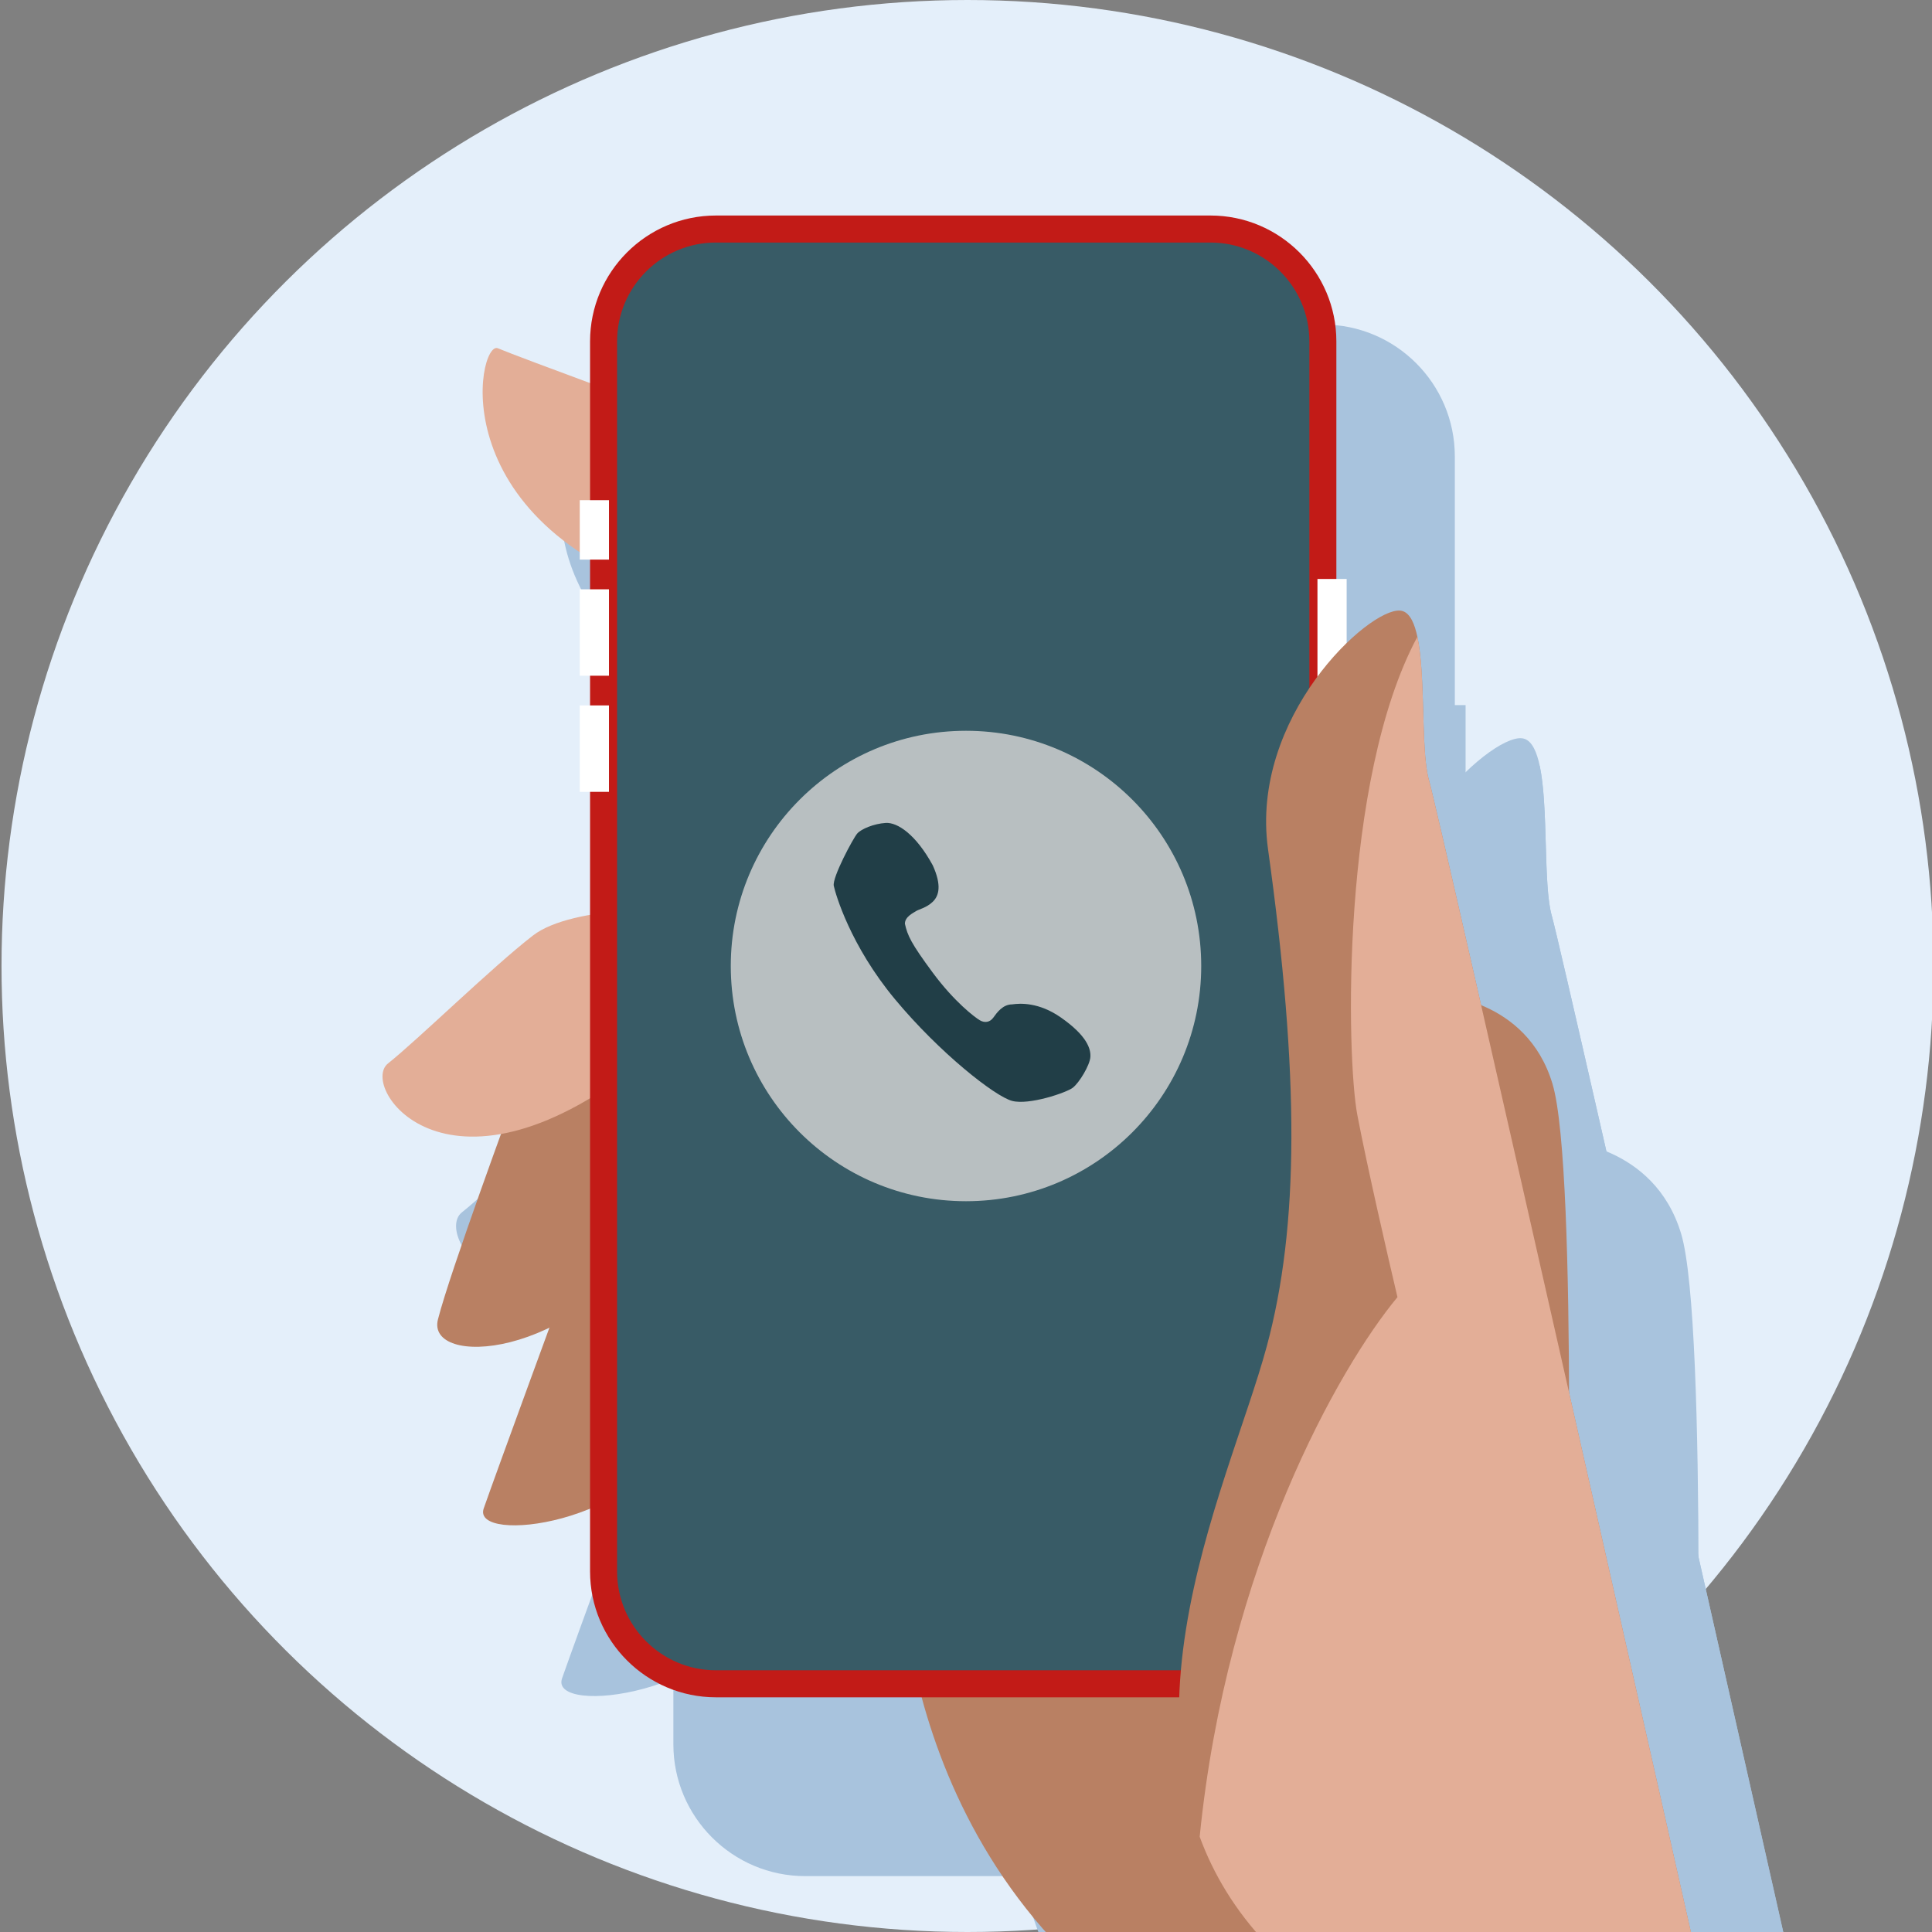 <svg width="80" height="80" viewBox="0 0 80 80" fill="none" xmlns="http://www.w3.org/2000/svg">
<rect x="0" y="0" width="80" height="80" fill="#808080" stroke="none"/>
<g clip-path="url(#clip0_94_2408)">
<circle cx="40.063" cy="40" r="40" transform="rotate(-90 40.063 40)" fill="#E4EFFA"/>
<path d="M76.975 94.522C76.522 89.994 74.463 84.743 74.463 84.743L67.632 71.268H41.343C41.343 71.268 40.952 85.552 53.824 92.841C53.824 92.841 54.533 94.896 54.33 97.822H77.154C77.136 96.695 77.081 95.576 76.975 94.522Z" fill="#A8C3DD"/>
<path d="M64.641 47.225C64.641 47.225 68.493 47.354 69.614 51.092C70.736 54.83 70.211 76.358 70.211 76.358L64.64 47.225H64.641Z" fill="#A8C3DD"/>
<path d="M26.882 59.584C26.882 59.584 23.819 67.933 23.274 69.496C22.729 71.058 30.055 70.238 31.823 65.962C32.826 63.539 33.684 57.353 31.892 56.274C30.901 55.677 26.882 59.585 26.882 59.585V59.584Z" fill="#A8C3DD"/>
<path d="M24.556 51.798C24.556 51.798 21.808 59.249 21.289 61.303C20.77 63.357 27.031 63.122 30.742 57.545C34.452 51.969 32.366 47.012 32.366 47.012L24.557 51.798H24.556Z" fill="#A8C3DD"/>
<path d="M32.235 22.309C32.235 22.309 24.759 19.568 23.887 19.194C23.015 18.821 21.271 27.044 32.235 30.159C43.199 33.274 32.235 22.309 32.235 22.309Z" fill="#A8C3DD"/>
<path d="M32.047 43.506C32.047 43.506 27.164 43.301 25.408 44.657C23.652 46.012 20.41 49.18 19.124 50.203C17.837 51.226 21.76 56.972 30.43 49.908C39.101 42.845 32.047 43.506 32.047 43.506Z" fill="#A8C3DD"/>
<path d="M33.205 14.191C30.841 14.191 28.705 16.627 28.705 18.991V72.172C28.705 74.536 31.016 76.914 33.381 76.914H54.689C57.053 76.914 59.423 74.595 59.423 72.231V18.932C59.423 16.568 57.288 14.191 54.923 14.191H33.205Z" fill="#A8C3DD"/>
<path d="M54.783 77.686H33.342C30.332 77.686 27.883 75.237 27.883 72.228V18.897C27.884 15.887 30.332 13.439 33.342 13.439H54.783C57.792 13.439 60.241 15.887 60.241 18.897V72.228C60.241 75.237 57.792 77.686 54.783 77.686ZM33.342 14.609C30.978 14.609 29.054 16.533 29.054 18.897V72.227C29.054 74.591 30.978 76.514 33.342 76.514H54.783C57.147 76.514 59.07 74.591 59.07 72.227V18.897C59.07 16.534 57.147 14.61 54.783 14.61H33.342V14.609Z" fill="#A8C3DD"/>
<path d="M28.702 25.782H27.436V28.358H28.702V25.782Z" fill="#A8C3DD"/>
<path d="M60.687 29.197H59.421V34.466H60.687V29.197Z" fill="#A8C3DD"/>
<path d="M28.702 29.645H27.436V33.392H28.702V29.645Z" fill="#A8C3DD"/>
<path d="M28.702 34.68H27.436V38.427H28.702V34.68Z" fill="#A8C3DD"/>
<path d="M54.801 61.065H34.643C33.167 61.065 31.97 59.703 31.97 58.023C31.97 56.343 33.167 54.981 34.643 54.981H54.801C56.278 54.981 57.474 56.343 57.474 58.023C57.474 59.703 56.278 61.065 54.801 61.065Z" fill="#A8C3DD"/>
<path d="M64.257 37.92C63.759 36.175 64.381 30.693 63.011 30.569C61.64 30.444 56.484 35.2 57.279 40.91C58.65 50.759 58.628 57.262 57.226 62.465C55.539 68.721 49.572 80.283 57.226 88.381C64.88 96.48 75.912 89.183 75.912 89.183C75.912 89.183 64.756 39.664 64.257 37.92Z" fill="#A8C3DD"/>
<path fill-rule="evenodd" clip-rule="evenodd" d="M54.315 83.733C54.914 85.36 55.85 86.927 57.225 88.381C64.879 96.48 75.911 89.183 75.911 89.183C75.911 89.183 64.755 39.664 64.256 37.92C64.075 37.285 64.042 36.155 64.007 34.969C63.973 33.794 63.937 32.565 63.755 31.704C60.416 37.913 60.679 49.964 61.151 52.441C61.58 54.689 62.49 58.64 62.891 60.335C60.346 63.397 55.491 71.973 54.315 83.733Z" fill="#A8C3DD"/>
<circle cx="44.348" cy="39.028" r="11.806" fill="#A8C3DD"/>
<mask id="mask0_94_2408" style="mask-type:alpha" maskUnits="userSpaceOnUse" x="32" y="22" width="25" height="29">
<path d="M56.154 39.027C56.154 45.548 50.868 50.833 44.348 50.833C37.828 50.833 32.542 45.548 32.542 39.027C32.542 32.507 37.828 22.496 44.348 22.496C50.868 22.496 56.154 32.507 56.154 39.027Z" fill="#E4EFFA"/>
</mask>
<g mask="url(#mask0_94_2408)">
<path d="M53.601 38.306C53.612 38.677 53.177 38.911 53.021 39.25C52.842 39.644 53.137 39.951 53.204 40.324C53.318 40.957 52.653 41.032 52.358 41.445C52.094 41.816 52.366 42.244 52.255 42.647C52.148 43.03 51.693 43.034 51.389 43.169C50.876 43.4 50.985 43.812 50.851 44.27C50.696 44.797 50.273 44.683 49.822 44.73C49.187 44.797 49.295 45.379 48.973 45.769C48.785 45.996 48.509 45.968 48.252 45.901C47.87 45.803 47.568 45.761 47.301 46.084C47.115 46.31 47.009 46.649 46.693 46.729C46.342 46.816 45.888 46.314 45.521 46.359C45.162 46.402 44.827 47.003 44.457 47.003C44.087 47.003 43.757 46.402 43.399 46.359C43.032 46.314 42.575 46.816 42.223 46.729C41.825 46.629 41.744 46.144 41.434 45.93C41.108 45.706 40.743 45.954 40.392 45.955C39.849 45.958 39.868 45.475 39.659 45.111C39.34 44.552 38.918 44.848 38.42 44.671C37.963 44.509 38.091 44.033 37.978 43.664C37.816 43.134 37.354 43.185 36.942 42.954C36.429 42.667 36.779 42.176 36.712 41.718C36.639 41.231 36.118 41.164 35.846 40.828C35.47 40.366 36.069 39.933 36.016 39.446C35.968 39 35.377 38.821 35.368 38.351C35.36 37.975 35.784 37.759 35.916 37.437C36.099 36.992 35.693 36.647 35.657 36.217C35.618 35.739 36.141 35.644 36.407 35.37C36.868 34.896 36.205 33.957 36.882 33.671C37.233 33.523 37.674 33.565 37.82 33.135C37.925 32.824 37.821 32.352 38.087 32.11C38.517 31.716 39.217 32.159 39.559 31.573C39.721 31.293 39.724 30.89 40.059 30.743C40.387 30.599 40.698 30.835 41.024 30.848C41.359 30.86 41.552 30.649 41.73 30.389C41.951 30.068 42.197 29.881 42.59 29.993C42.943 30.094 43.25 30.376 43.636 30.221C44.086 30.042 44.348 29.468 44.896 29.751C45.267 29.943 45.559 30.378 46.03 30.188C46.343 30.062 46.693 29.787 47.026 30.018C47.298 30.207 47.392 30.567 47.688 30.744C48.135 31.011 48.622 30.498 49.052 30.756C49.349 30.933 49.402 31.393 49.591 31.662C49.924 32.136 50.532 31.738 50.938 32.055C51.202 32.263 51.143 32.655 51.199 32.95C51.314 33.547 51.846 33.427 52.258 33.68C52.687 33.944 52.47 34.423 52.444 34.821C52.404 35.441 53.029 35.432 53.295 35.857C53.598 36.337 52.986 36.78 53.048 37.269C53.09 37.604 53.391 37.777 53.535 38.06C53.581 38.149 53.601 38.23 53.603 38.306L53.601 38.306Z" fill="#A8C3DD"/>
<path d="M42.859 55.305L45.905 55.561C49.291 55.561 49.963 48.941 49.971 48.643C48.934 48.192 46.407 47.213 46.237 46.685C46.092 46.243 46.092 45.052 46.109 44.38C45.862 44.541 45.615 44.669 45.403 44.762C44.986 44.95 44.671 45.018 44.424 45.026C44.416 45.026 44.407 45.026 44.399 45.026C44.39 45.026 44.382 45.026 44.373 45.026C44.127 45.018 43.812 44.941 43.395 44.762C43.131 44.643 42.825 44.473 42.51 44.26C42.527 44.899 42.544 46.209 42.391 46.685C42.221 47.222 39.966 48.285 38.928 48.736C38.928 48.932 40.086 55.067 42.902 55.305H42.859Z" fill="#A8C3DD"/>
<path fill-rule="evenodd" clip-rule="evenodd" d="M52.421 49.526C52.421 49.667 52.417 49.809 52.409 49.95H52.427L52.394 50.158C52.36 50.569 52.295 50.977 52.208 51.382C51.236 57.946 50.683 65.046 51.271 68.768C51.425 69.741 51.552 70.514 51.654 71.132C51.969 73.052 52.039 73.476 51.889 73.74C51.701 74.068 48.955 75.146 44.73 75.189L44.765 75.378C40.084 75.249 37.058 73.904 36.876 73.546C36.738 73.275 36.829 72.855 37.238 70.953C37.37 70.34 37.535 69.574 37.736 68.609C38.322 65.8 38.342 61.001 38.031 55.955C37.898 55.474 37.758 54.989 37.609 54.495C37.48 54.076 37.303 53.623 37.123 53.166C36.913 52.63 36.701 52.09 36.563 51.593C36.475 51.276 36.363 50.969 36.253 50.664L36.253 50.664C36.129 50.324 36.006 49.986 35.916 49.636C36.407 49.429 37.028 49.179 37.695 48.911L37.695 48.911L37.695 48.911C38.833 48.454 40.105 47.943 41.098 47.492C41.127 47.772 41.336 48.123 41.675 48.692C41.933 49.125 42.267 49.685 42.653 50.436C43.81 52.674 44.343 53.943 44.343 53.943C44.343 53.943 45.649 51.874 46.321 50.436C46.497 50.06 46.715 49.707 46.921 49.372C47.345 48.685 47.723 48.073 47.597 47.483C49.071 48.167 50.581 48.779 51.642 49.208C51.941 49.329 52.204 49.436 52.421 49.526Z" fill="#A8C3DD"/>
<path fill-rule="evenodd" clip-rule="evenodd" d="M36.724 52.106C36.584 51.206 36.445 50.388 36.318 49.693C38.144 51.566 38.209 52.494 38.365 54.722C38.379 54.923 38.394 55.134 38.411 55.358C38.615 58.062 39.533 58.471 42.442 59.389C44.483 60.034 44.263 60.477 44.003 61.002C43.892 61.225 43.774 61.463 43.82 61.737C43.89 62.156 43.258 62.682 42.434 63.367C41.452 64.183 40.199 65.226 39.533 66.585C38.405 68.888 42.993 72.144 44.202 73.002C44.306 73.076 44.384 73.132 44.432 73.168C45.045 73.627 40.197 74.035 36.982 73.168C36.927 73.153 36.873 73.139 36.821 73.125C36.847 72.771 36.979 72.161 37.239 70.953C37.371 70.34 37.535 69.574 37.736 68.609C38.322 65.8 38.342 61.002 38.032 55.958C37.898 55.476 37.758 54.99 37.609 54.495C37.48 54.076 37.303 53.623 37.123 53.166C36.984 52.81 36.843 52.452 36.724 52.106Z" fill="#A8C3DD"/>
<path d="M47.894 39.512C47.894 39.512 48.32 38.95 48.864 39.18C49.553 39.478 49.068 41.146 48.584 41.622C48.133 42.056 47.869 41.767 47.792 41.529C47.741 41.367 47.435 40.056 47.894 39.512Z" fill="#A8C3DD"/>
<path d="M40.983 39.495C40.983 39.495 40.557 38.933 40.013 39.163C39.324 39.461 39.809 41.129 40.294 41.605C40.745 42.039 41.008 41.75 41.085 41.512C41.136 41.35 41.442 40.039 40.983 39.495Z" fill="#A8C3DD"/>
<path d="M48.011 37.69C48.011 37.69 47.56 34.84 43.96 35.909C40.93 36.808 40.82 38.227 40.82 38.227C40.82 38.227 40.405 41.621 40.745 42.583C40.984 43.263 41.775 44.029 42.541 44.565C42.855 44.786 43.161 44.965 43.425 45.084C43.842 45.271 44.157 45.348 44.404 45.356C44.412 45.356 44.421 45.356 44.429 45.356C44.438 45.356 44.446 45.356 44.455 45.356C44.701 45.34 45.016 45.271 45.433 45.084C45.646 44.991 45.884 44.855 46.139 44.684C46.956 44.148 47.849 43.306 48.113 42.574C48.453 41.612 48.011 37.69 48.011 37.69Z" fill="#A8C3DD"/>
<path d="M42.766 39.173C42.766 39.352 42.621 39.505 42.434 39.505C42.247 39.505 42.102 39.361 42.102 39.173C42.102 38.986 42.247 38.841 42.434 38.841C42.621 38.841 42.766 38.986 42.766 39.173Z" fill="#A8C3DD"/>
<path d="M46.806 39.173C46.806 39.352 46.662 39.505 46.474 39.505C46.287 39.505 46.143 39.361 46.143 39.173C46.143 38.986 46.287 38.841 46.474 38.841C46.662 38.841 46.806 38.986 46.806 39.173Z" fill="#A8C3DD"/>
<path d="M52.444 49.55C53.831 50.639 54.076 53.261 54.837 54.812C55.445 56.052 55.718 56.474 55.779 56.531C54.789 58.312 53.783 59.406 51.108 59.507C51.247 57.131 51.644 51.95 52.444 49.55Z" fill="#A8C3DD"/>
<path d="M35.977 49.65C34.632 50.79 34.486 53.42 33.785 54.998C33.224 56.261 32.967 56.693 32.908 56.752C33.965 58.494 35.614 59.732 38.291 59.732C38.291 51.06 36.481 49.455 35.977 49.65Z" fill="#A8C3DD"/>
<path d="M44.605 39.767C44.646 40.3 45.261 40.409 45.261 40.956C45.261 41.338 45.001 41.584 44.605 41.584" stroke="#A8C3DD" stroke-width="0.438" stroke-linecap="round"/>
<path d="M47.928 43.572C48.114 43.696 48.327 43.773 48.548 43.797C48.769 43.82 48.991 43.789 49.195 43.706C49.398 43.623 49.578 43.491 49.716 43.321C49.855 43.151 49.948 42.95 49.989 42.733C50.029 42.517 50.015 42.292 49.948 42.08C49.881 41.868 49.763 41.675 49.604 41.517C49.445 41.36 49.251 41.243 49.037 41.177C48.824 41.111 48.599 41.098 48.383 41.14L48.488 41.638C48.623 41.613 48.763 41.621 48.896 41.662C49.029 41.703 49.15 41.775 49.248 41.873C49.347 41.971 49.421 42.092 49.463 42.224C49.504 42.356 49.513 42.495 49.488 42.63C49.463 42.765 49.404 42.89 49.318 42.996C49.232 43.102 49.121 43.184 48.994 43.236C48.867 43.287 48.729 43.306 48.591 43.292C48.454 43.277 48.321 43.229 48.205 43.152L47.928 43.572Z" fill="#A8C3DD"/>
<path d="M40.981 43.572C40.796 43.696 40.583 43.773 40.362 43.797C40.141 43.82 39.919 43.789 39.715 43.706C39.511 43.623 39.332 43.491 39.193 43.321C39.055 43.151 38.961 42.95 38.921 42.733C38.88 42.517 38.894 42.292 38.961 42.08C39.029 41.868 39.147 41.675 39.306 41.517C39.464 41.36 39.659 41.243 39.872 41.177C40.085 41.111 40.31 41.098 40.527 41.14L40.421 41.638C40.286 41.613 40.146 41.621 40.014 41.662C39.881 41.703 39.76 41.775 39.661 41.873C39.562 41.971 39.489 42.092 39.447 42.224C39.405 42.356 39.396 42.495 39.422 42.63C39.447 42.765 39.505 42.89 39.591 42.996C39.677 43.102 39.789 43.184 39.916 43.236C40.042 43.287 40.181 43.306 40.318 43.292C40.456 43.277 40.588 43.229 40.704 43.152L40.981 43.572Z" fill="#A8C3DD"/>
</g>
<path d="M71.316 86.361C70.884 82.036 68.917 77.021 68.917 77.021L62.393 64.152H37.286C37.286 64.152 36.913 77.794 49.207 84.755C49.207 84.755 49.883 86.717 49.69 89.512H71.487C71.47 88.436 71.418 87.367 71.316 86.361Z" fill="#B98063"/>
<path d="M59.536 41.191C59.536 41.191 63.216 41.314 64.286 44.883C65.358 48.453 64.856 69.014 64.856 69.014L59.536 41.191H59.536Z" fill="#B98063"/>
<path d="M23.476 52.995C23.476 52.995 20.55 60.968 20.03 62.46C19.51 63.952 26.506 63.169 28.196 59.085C29.152 56.772 29.973 50.864 28.261 49.833C27.315 49.263 23.476 52.995 23.476 52.995V52.995Z" fill="#B98063"/>
<path d="M21.255 45.559C21.255 45.559 18.63 52.674 18.134 54.636C17.639 56.597 23.619 56.373 27.162 51.047C30.706 45.721 28.713 40.987 28.713 40.987L21.255 45.559H21.255Z" fill="#B98063"/>
<path d="M28.588 17.396C28.588 17.396 21.448 14.778 20.616 14.421C19.783 14.064 18.117 21.917 28.588 24.892C39.059 27.867 28.588 17.396 28.588 17.396Z" fill="#E3AE97"/>
<path d="M28.409 37.639C28.409 37.639 23.745 37.443 22.068 38.738C20.391 40.033 17.296 43.058 16.067 44.035C14.838 45.012 18.584 50.499 26.865 43.754C35.146 37.008 28.409 37.639 28.409 37.639Z" fill="#E3AE97"/>
<path d="M29.515 9.642C27.257 9.642 25.217 11.969 25.217 14.226V65.017C25.217 67.274 27.425 69.545 29.683 69.545H50.033C52.291 69.545 54.554 67.331 54.554 65.073V14.171C54.554 11.912 52.515 9.642 50.257 9.642H29.515Z" fill="#385B66"/>
<path d="M50.123 70.282H29.647C26.772 70.282 24.433 67.943 24.433 65.069V14.137C24.434 11.263 26.772 8.924 29.647 8.924H50.123C52.998 8.924 55.336 11.263 55.336 14.137V65.069C55.336 67.944 52.998 70.282 50.123 70.282ZM29.647 10.042C27.389 10.042 25.552 11.879 25.552 14.137V65.069C25.552 67.326 27.389 69.163 29.647 69.163H50.123C52.381 69.163 54.218 67.326 54.218 65.069V14.137C54.218 11.88 52.381 10.043 50.123 10.043H29.647V10.042Z" fill="#C21B17"/>
<path d="M25.216 20.712H24.007V23.172H25.216V20.712Z" fill="white"/>
<path d="M55.762 23.974H54.553V29.005H55.762V23.974Z" fill="white"/>
<path d="M25.216 24.402H24.007V27.98H25.216V24.402Z" fill="white"/>
<path d="M25.216 29.21H24.007V32.789H25.216V29.21Z" fill="white"/>
<path d="M59.17 32.304C58.694 30.639 59.289 25.403 57.98 25.284C56.67 25.165 51.747 29.707 52.506 35.16C53.815 44.566 53.794 50.777 52.455 55.746C50.844 61.72 45.145 72.762 52.455 80.497C59.765 88.231 70.3 81.263 70.3 81.263C70.3 81.263 59.646 33.971 59.17 32.304Z" fill="#B98063"/>
<path fill-rule="evenodd" clip-rule="evenodd" d="M49.676 76.056C50.248 77.611 51.142 79.107 52.455 80.497C59.765 88.231 70.301 81.263 70.301 81.263C70.301 81.263 59.646 33.971 59.17 32.304C58.997 31.698 58.965 30.619 58.932 29.486C58.9 28.364 58.866 27.19 58.691 26.368C55.502 32.298 55.754 43.806 56.205 46.173C56.614 48.319 57.483 52.093 57.866 53.712C55.436 56.636 50.799 64.826 49.676 76.056Z" fill="#E3AE97"/>
<circle cx="40" cy="40" r="9.74" fill="#B8BFC1"/>
<path d="M36.672 34.076C37.166 34.043 37.93 34.559 38.624 35.832C39 36.663 38.882 37.09 38.624 37.34C38.367 37.59 38.03 37.658 37.933 37.726C37.835 37.794 37.47 37.953 37.47 38.249C37.577 38.735 37.721 39.056 38.624 40.277C39.528 41.498 40.379 42.135 40.574 42.248C40.768 42.362 40.987 42.339 41.133 42.135C41.28 41.93 41.523 41.589 41.913 41.589C42.229 41.544 43.01 41.488 43.933 42.135C45.004 42.884 45.175 43.429 45.15 43.77C45.126 44.111 44.688 44.838 44.42 45.042C44.152 45.246 42.618 45.769 41.913 45.587C41.207 45.405 38.908 43.601 37.058 41.375C35.208 39.149 34.598 37.022 34.525 36.681C34.452 36.341 35.331 34.701 35.496 34.515C35.66 34.328 36.178 34.108 36.672 34.076Z" fill="#213E47"/>
</g>
<defs>
<clipPath id="clip0_94_2408">
<rect width="80" height="80" fill="white"/>
</clipPath>
</defs>
</svg>
